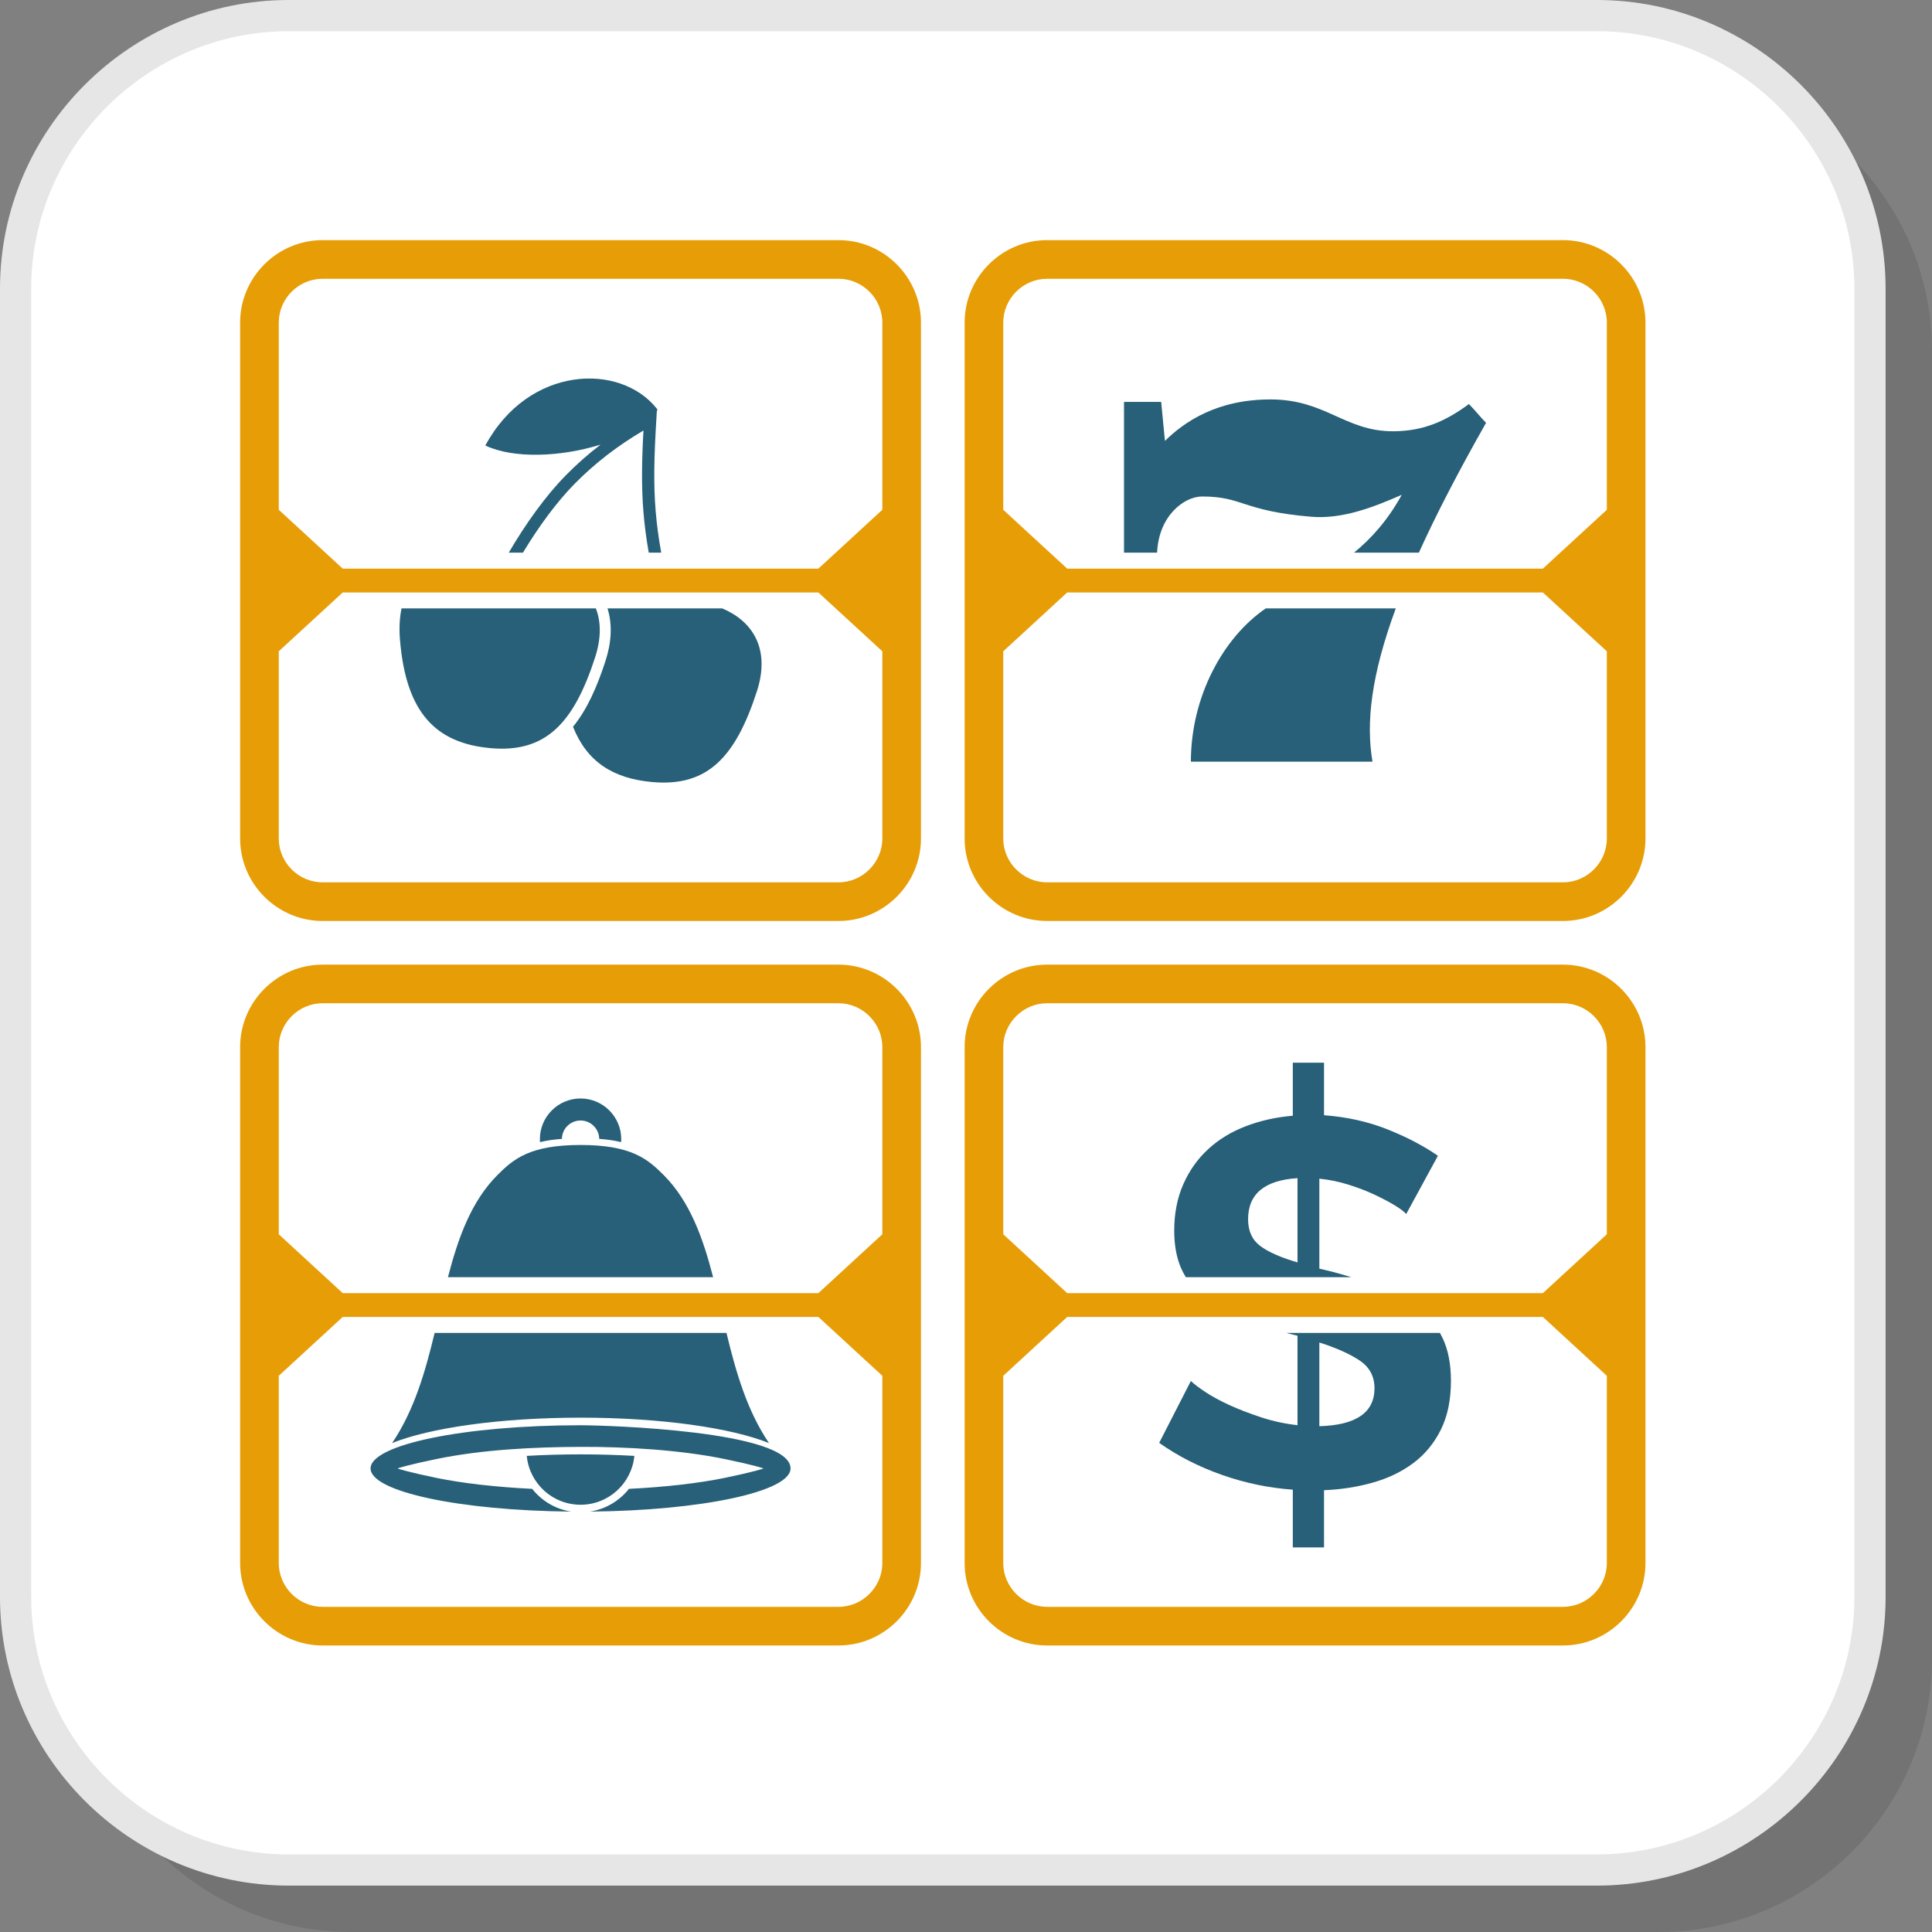<?xml version="1.0" encoding="UTF-8"?>
<!DOCTYPE svg PUBLIC "-//W3C//DTD SVG 1.1//EN" "http://www.w3.org/Graphics/SVG/1.1/DTD/svg11.dtd">
<!-- Creator: CorelDRAW 2018 (64-Bit) -->
<svg xmlns="http://www.w3.org/2000/svg" xml:space="preserve" width="200px" height="200px" version="1.1" style="shape-rendering:geometricPrecision; text-rendering:geometricPrecision; image-rendering:optimizeQuality; fill-rule:evenodd; clip-rule:evenodd"
viewBox="0 0 784.05 784.05"
 xmlns:xlink="http://www.w3.org/1999/xlink">
 <rect x="0" y="0" width="784.05" height="784.05" fill="#808080" stroke="none"/>
 <defs>
  <style type="text/css">
   <![CDATA[
    .fil3 {fill:#276078}
    .fil5 {fill:#E79D06}
    .fil1 {fill:white}
    .fil4 {fill:#276078;fill-rule:nonzero}
    .fil2 {fill:#E6E6E6;fill-rule:nonzero}
    .fil0 {fill:black;fill-opacity:0.102}
   ]]>
  </style>
 </defs>
 <g id="Layer_x0020_1">
  <path class="fil0" d="M142.32 784.05l530.89 0c60.96,0 110.84,-49.88 110.84,-110.83l0 -530.9c0,-60.96 -49.88,-110.83 -110.84,-110.83l-530.89 0c-60.96,0 -110.83,49.87 -110.83,110.83l0 530.9c0,60.95 49.87,110.83 110.83,110.83z"/>
  <path class="fil1" d="M117.16 758.89l530.9 0c60.95,0 110.83,-49.87 110.83,-110.83l0 -530.9c0,-60.95 -49.88,-110.83 -110.83,-110.83l-530.9 0c-60.96,0 -110.83,49.88 -110.83,110.83l0 530.9c0,60.96 49.87,110.83 110.83,110.83z"/>
  <path class="fil2" d="M117.16 752.56l530.9 0c28.73,0 54.85,-11.76 73.8,-30.7 18.94,-18.95 30.7,-45.07 30.7,-73.8l0 -530.9c0,-28.73 -11.76,-54.85 -30.7,-73.8 -18.95,-18.94 -45.07,-30.7 -73.8,-30.7l-530.9 0c-28.73,0 -54.85,11.76 -73.8,30.7 -18.94,18.95 -30.7,45.07 -30.7,73.8l0 530.9c0,28.73 11.76,54.85 30.7,73.8 18.95,18.94 45.07,30.7 73.8,30.7zm530.9 12.66l-530.9 0c-32.23,0 -61.52,-13.18 -82.75,-34.41 -21.23,-21.23 -34.41,-50.52 -34.41,-82.75l0 -530.9c0,-32.23 13.18,-61.52 34.41,-82.75 21.23,-21.23 50.52,-34.41 82.75,-34.41l530.9 0c32.23,0 61.52,13.18 82.75,34.41 21.23,21.23 34.41,50.52 34.41,82.75l0 530.9c0,32.23 -13.18,61.52 -34.41,82.75 -21.23,21.23 -50.52,34.41 -82.75,34.41z"/>
  <path class="fil3" d="M241.82 246.91c2.07,5.33 2.25,11.94 -0.31,19.86 -8.75,27 -20.21,38.84 -42.48,36.84 -22.28,-2.02 -34.28,-14.46 -36.71,-43.97 -0.39,-4.72 -0.15,-8.97 0.63,-12.73l78.87 0zm-35.36 -22.62c6.95,-11.89 15.03,-23.13 23.17,-31.4 4.45,-4.54 9.14,-8.66 14.09,-12.45 -15.96,4.96 -35.09,5.85 -46.76,0.37 17.52,-32.49 54.74,-33.78 69.66,-14.89 0.23,0.29 0.17,0.6 -0.06,0.91l-0.21 3.59c-0.86,14.16 -1.22,25.71 -0.26,37.08 0.44,5.25 1.17,10.9 2.25,16.79l-5.06 0c-1.02,-5.73 -1.72,-11.23 -2.15,-16.38 -0.86,-10.36 -0.68,-20.83 0,-33.2 -10.31,6.08 -19.58,13.13 -27.97,21.66 -7.28,7.4 -14.55,17.32 -20.94,27.92l-5.76 0zm86.64 22.62c12,5 19.74,16.12 14.07,33.62 -8.74,27 -20.21,38.84 -42.49,36.84 -15.81,-1.43 -26.44,-8.12 -32.14,-22.43 5.77,-7.05 9.84,-16.38 13.21,-26.8 2.29,-7.08 2.92,-14.47 0.79,-21.23l46.56 0z"/>
  <g id="_2606467013296">
   <path class="fil3" d="M556.99 309.1c-24.56,0 -49.13,0 -73.7,0 0,-26.41 13.1,-50.41 30.38,-62.19l52.77 0c-10.01,27.13 -12.15,46.44 -9.45,62.19zm-7.51 -84.81c7.03,-5.76 13.64,-13.06 19.39,-23.49 -11.43,5.03 -24.17,9.97 -36.72,8.91 -28.23,-2.38 -27.63,-8.22 -44.32,-8.22 -7.16,0 -17.6,7.67 -18.25,22.8l-13.43 0 0 -61.18c4.47,0 10.61,0 15.08,0l1.53 15.82c7.86,-7.73 21.09,-16.83 42.84,-16.83 22.4,0 30.11,12.92 49.69,12.92 12.58,0 21.76,-4.34 30.83,-11.05 2.37,2.37 4.59,5.26 6.96,7.62 -11.36,20.01 -20.34,37.4 -27.27,52.7l-26.33 0z"/>
   <path class="fil3" d="M312.07 585.63c-8.92,-13.17 -13.44,-28.9 -17.25,-44.7l-118.44 0c-3.8,15.8 -8.33,31.53 -17.25,44.7 15.27,-6.16 43.79,-10.31 76.47,-10.31 32.68,0 61.2,4.15 76.47,10.31zm-22.67 -67.33c-4.15,-16.03 -9.46,-30.84 -20.17,-41.54 -6.48,-6.48 -13.2,-12.1 -33.63,-12.1 -20.42,0 -27.15,5.62 -33.63,12.1 -10.71,10.7 -16.02,25.51 -20.18,41.54l107.61 0zm-53.8 -72.51c4.56,0 8.68,1.85 11.67,4.84 2.98,2.98 4.84,7.11 4.84,11.67 0,0.4 -0.02,0.81 -0.05,1.2 -2.78,-0.68 -5.71,-1.09 -8.88,-1.32 -0.03,-2.04 -0.88,-3.9 -2.22,-5.24 -1.38,-1.37 -3.27,-2.22 -5.36,-2.22 -2.09,0 -3.98,0.85 -5.35,2.22 -1.35,1.34 -2.19,3.2 -2.22,5.24 -3.18,0.23 -6.11,0.64 -8.89,1.32 -0.03,-0.39 -0.04,-0.8 -0.04,-1.2 0,-4.56 1.85,-8.69 4.83,-11.67 2.98,-2.99 7.11,-4.84 11.67,-4.84zm-21.83 145.04c1.06,11.13 10.42,19.83 21.83,19.83 11.41,0 20.77,-8.7 21.84,-19.83 -14.45,-0.82 -29.23,-0.82 -43.67,0zm21.83 -12.43c-47.07,0 -85.22,7.85 -85.21,17.53 -0.01,9.42 36.1,17.1 81.4,17.51 -6.36,-0.98 -11.98,-4.36 -15.82,-9.23 -15.06,-0.74 -28.43,-2.31 -38.88,-4.45 -11.08,-2.28 -15.74,-3.74 -15.74,-3.83 0,-0.09 4.66,-1.55 15.74,-3.82 18.54,-3.83 39.45,-4.87 58.51,-4.94 18.55,-0.07 40.63,1.24 58.51,4.94 11.08,2.27 15.74,3.73 15.74,3.82 0,0.09 -4.65,1.55 -15.74,3.83 -10.45,2.14 -23.81,3.71 -38.87,4.45 -3.85,4.87 -9.46,8.25 -15.82,9.23 45.29,-0.41 81.4,-8.09 81.4,-17.51 0,-15.32 -74.99,-17.53 -85.22,-17.53z"/>
   <path class="fil4" d="M570.67 492.68c-0.85,-0.99 -2.43,-2.18 -4.75,-3.59 -2.32,-1.4 -5.07,-2.84 -8.23,-4.33 -3.17,-1.47 -6.65,-2.81 -10.45,-4 -3.8,-1.2 -7.74,-2.01 -11.82,-2.43l0 36.51 5.28 1.27c2.64,0.71 5.2,1.44 7.68,2.19l-67.15 0c-0.79,-1.27 -1.47,-2.6 -2.06,-3.98 -1.75,-4.16 -2.64,-9.12 -2.64,-14.88 0,-7.04 1.23,-13.33 3.7,-18.89 2.46,-5.56 5.83,-10.31 10.13,-14.25 4.29,-3.94 9.39,-7.04 15.3,-9.29 5.91,-2.25 12.24,-3.66 18.99,-4.22l0 -21.53 12.67 0 0 21.32c9.28,0.7 17.83,2.6 25.64,5.7 7.81,3.1 14.68,6.68 20.58,10.76l-12.87 23.64zm13.69 48.25c0.38,0.68 0.74,1.38 1.08,2.09 2.25,4.71 3.38,10.52 3.38,17.41 0,7.74 -1.38,14.35 -4.12,19.84 -2.74,5.49 -6.47,9.99 -11.18,13.51 -4.72,3.52 -10.2,6.15 -16.46,7.91 -6.26,1.77 -12.85,2.78 -19.74,3.07l0 23.21 -12.67 0 0 -23.43c-9.84,-0.7 -19.44,-2.71 -28.8,-6.01 -9.36,-3.3 -17.84,-7.63 -25.43,-12.98l12.87 -25.12c1.13,1.13 3.06,2.6 5.81,4.44 2.74,1.82 6.05,3.62 9.91,5.38 3.87,1.76 8.16,3.41 12.88,4.96 4.71,1.54 9.6,2.6 14.67,3.16l0 -36.3c-1.27,-0.28 -2.54,-0.6 -3.8,-0.95l-0.68 -0.19 62.28 0zm-26.56 22.46c0,-4.79 -1.98,-8.52 -5.92,-11.19 -3.94,-2.67 -9.43,-5.14 -16.46,-7.39l0 33.98c14.91,-0.42 22.38,-5.55 22.38,-15.4zm-51.3 -68.6c0,4.79 1.66,8.41 4.96,10.87 3.31,2.47 8.35,4.68 15.1,6.65l0 -34.19c-13.37,0.84 -20.06,6.4 -20.06,16.67z"/>
  </g>
  <g id="_2606467015696">
   <path class="fil5" d="M130.91 97.45l209.38 0c18.4,0 33.46,15.06 33.46,33.46l0 209.38c0,18.4 -15.06,33.46 -33.46,33.46l-209.38 0c-18.4,0 -33.46,-15.06 -33.46,-33.46l0 -209.38c0,-18.4 15.06,-33.46 33.46,-33.46zm8.17 133.31l193.04 0 25.95 -23.88 0 -75.97c0,-4.87 -2.01,-9.32 -5.24,-12.55 -3.22,-3.22 -7.67,-5.23 -12.54,-5.23l-209.38 0c-4.87,0 -9.32,2.01 -12.55,5.23 -3.22,3.23 -5.23,7.68 -5.23,12.55l0 75.97 25.95 23.88zm193.04 9.68l-193.04 0 -25.95 23.87 0 75.98c0,4.87 2.01,9.32 5.23,12.54 3.23,3.23 7.68,5.24 12.55,5.24l209.38 0c4.87,0 9.32,-2.01 12.54,-5.24 3.23,-3.22 5.24,-7.67 5.24,-12.54l0 -75.98 -25.95 -23.87z"/>
   <path class="fil5" d="M424.93 97.45l209.37 0c18.41,0 33.47,15.06 33.47,33.46l0 209.38c0,18.4 -15.06,33.46 -33.47,33.46l-209.37 0c-18.41,0 -33.46,-15.06 -33.46,-33.46l0 -209.38c0,-18.4 15.05,-33.46 33.46,-33.46zm8.16 133.31l193.05 0 25.95 -23.88 0 -75.97c0,-4.87 -2.01,-9.32 -5.24,-12.55 -3.23,-3.22 -7.67,-5.23 -12.55,-5.23l-209.37 0c-4.87,0 -9.32,2.01 -12.55,5.23 -3.23,3.23 -5.24,7.68 -5.24,12.55l0 75.97 25.95 23.88zm193.05 9.68l-193.05 0 -25.95 23.87 0 75.98c0,4.87 2.01,9.32 5.24,12.54 3.23,3.23 7.68,5.24 12.55,5.24l209.37 0c4.88,0 9.32,-2.01 12.55,-5.24 3.23,-3.22 5.24,-7.67 5.24,-12.54l0 -75.98 -25.95 -23.87z"/>
   <path class="fil5" d="M130.91 391.47l209.38 0c18.4,0 33.46,15.05 33.46,33.46l0 209.37c0,18.41 -15.06,33.47 -33.46,33.47l-209.38 0c-18.4,0 -33.46,-15.06 -33.46,-33.47l0 -209.37c0,-18.41 15.06,-33.46 33.46,-33.46zm8.17 133.31l193.04 0 25.95 -23.88 0 -75.97c0,-4.87 -2.01,-9.32 -5.24,-12.55 -3.22,-3.23 -7.67,-5.24 -12.54,-5.24l-209.38 0c-4.87,0 -9.32,2.01 -12.55,5.24 -3.22,3.23 -5.23,7.68 -5.23,12.55l0 75.97 25.95 23.88zm193.04 9.67l-193.04 0 -25.95 23.88 0 75.97c0,4.88 2.01,9.32 5.23,12.55 3.23,3.23 7.68,5.24 12.55,5.24l209.38 0c4.87,0 9.32,-2.01 12.54,-5.24 3.23,-3.23 5.24,-7.67 5.24,-12.55l0 -75.97 -25.95 -23.88z"/>
   <path class="fil5" d="M424.93 391.47l209.37 0c18.41,0 33.47,15.05 33.47,33.46l0 209.37c0,18.41 -15.06,33.47 -33.47,33.47l-209.37 0c-18.41,0 -33.46,-15.06 -33.46,-33.47l0 -209.37c0,-18.41 15.05,-33.46 33.46,-33.46zm8.16 133.31l193.05 0 25.95 -23.88 0 -75.97c0,-4.87 -2.01,-9.32 -5.24,-12.55 -3.23,-3.23 -7.67,-5.24 -12.55,-5.24l-209.37 0c-4.87,0 -9.32,2.01 -12.55,5.24 -3.23,3.23 -5.24,7.68 -5.24,12.55l0 75.97 25.95 23.88zm193.05 9.67l-193.05 0 -25.95 23.88 0 75.97c0,4.88 2.01,9.32 5.24,12.55 3.23,3.23 7.68,5.24 12.55,5.24l209.37 0c4.88,0 9.32,-2.01 12.55,-5.24 3.23,-3.23 5.24,-7.67 5.24,-12.55l0 -75.97 -25.95 -23.88z"/>
  </g>
 </g>
</svg>
